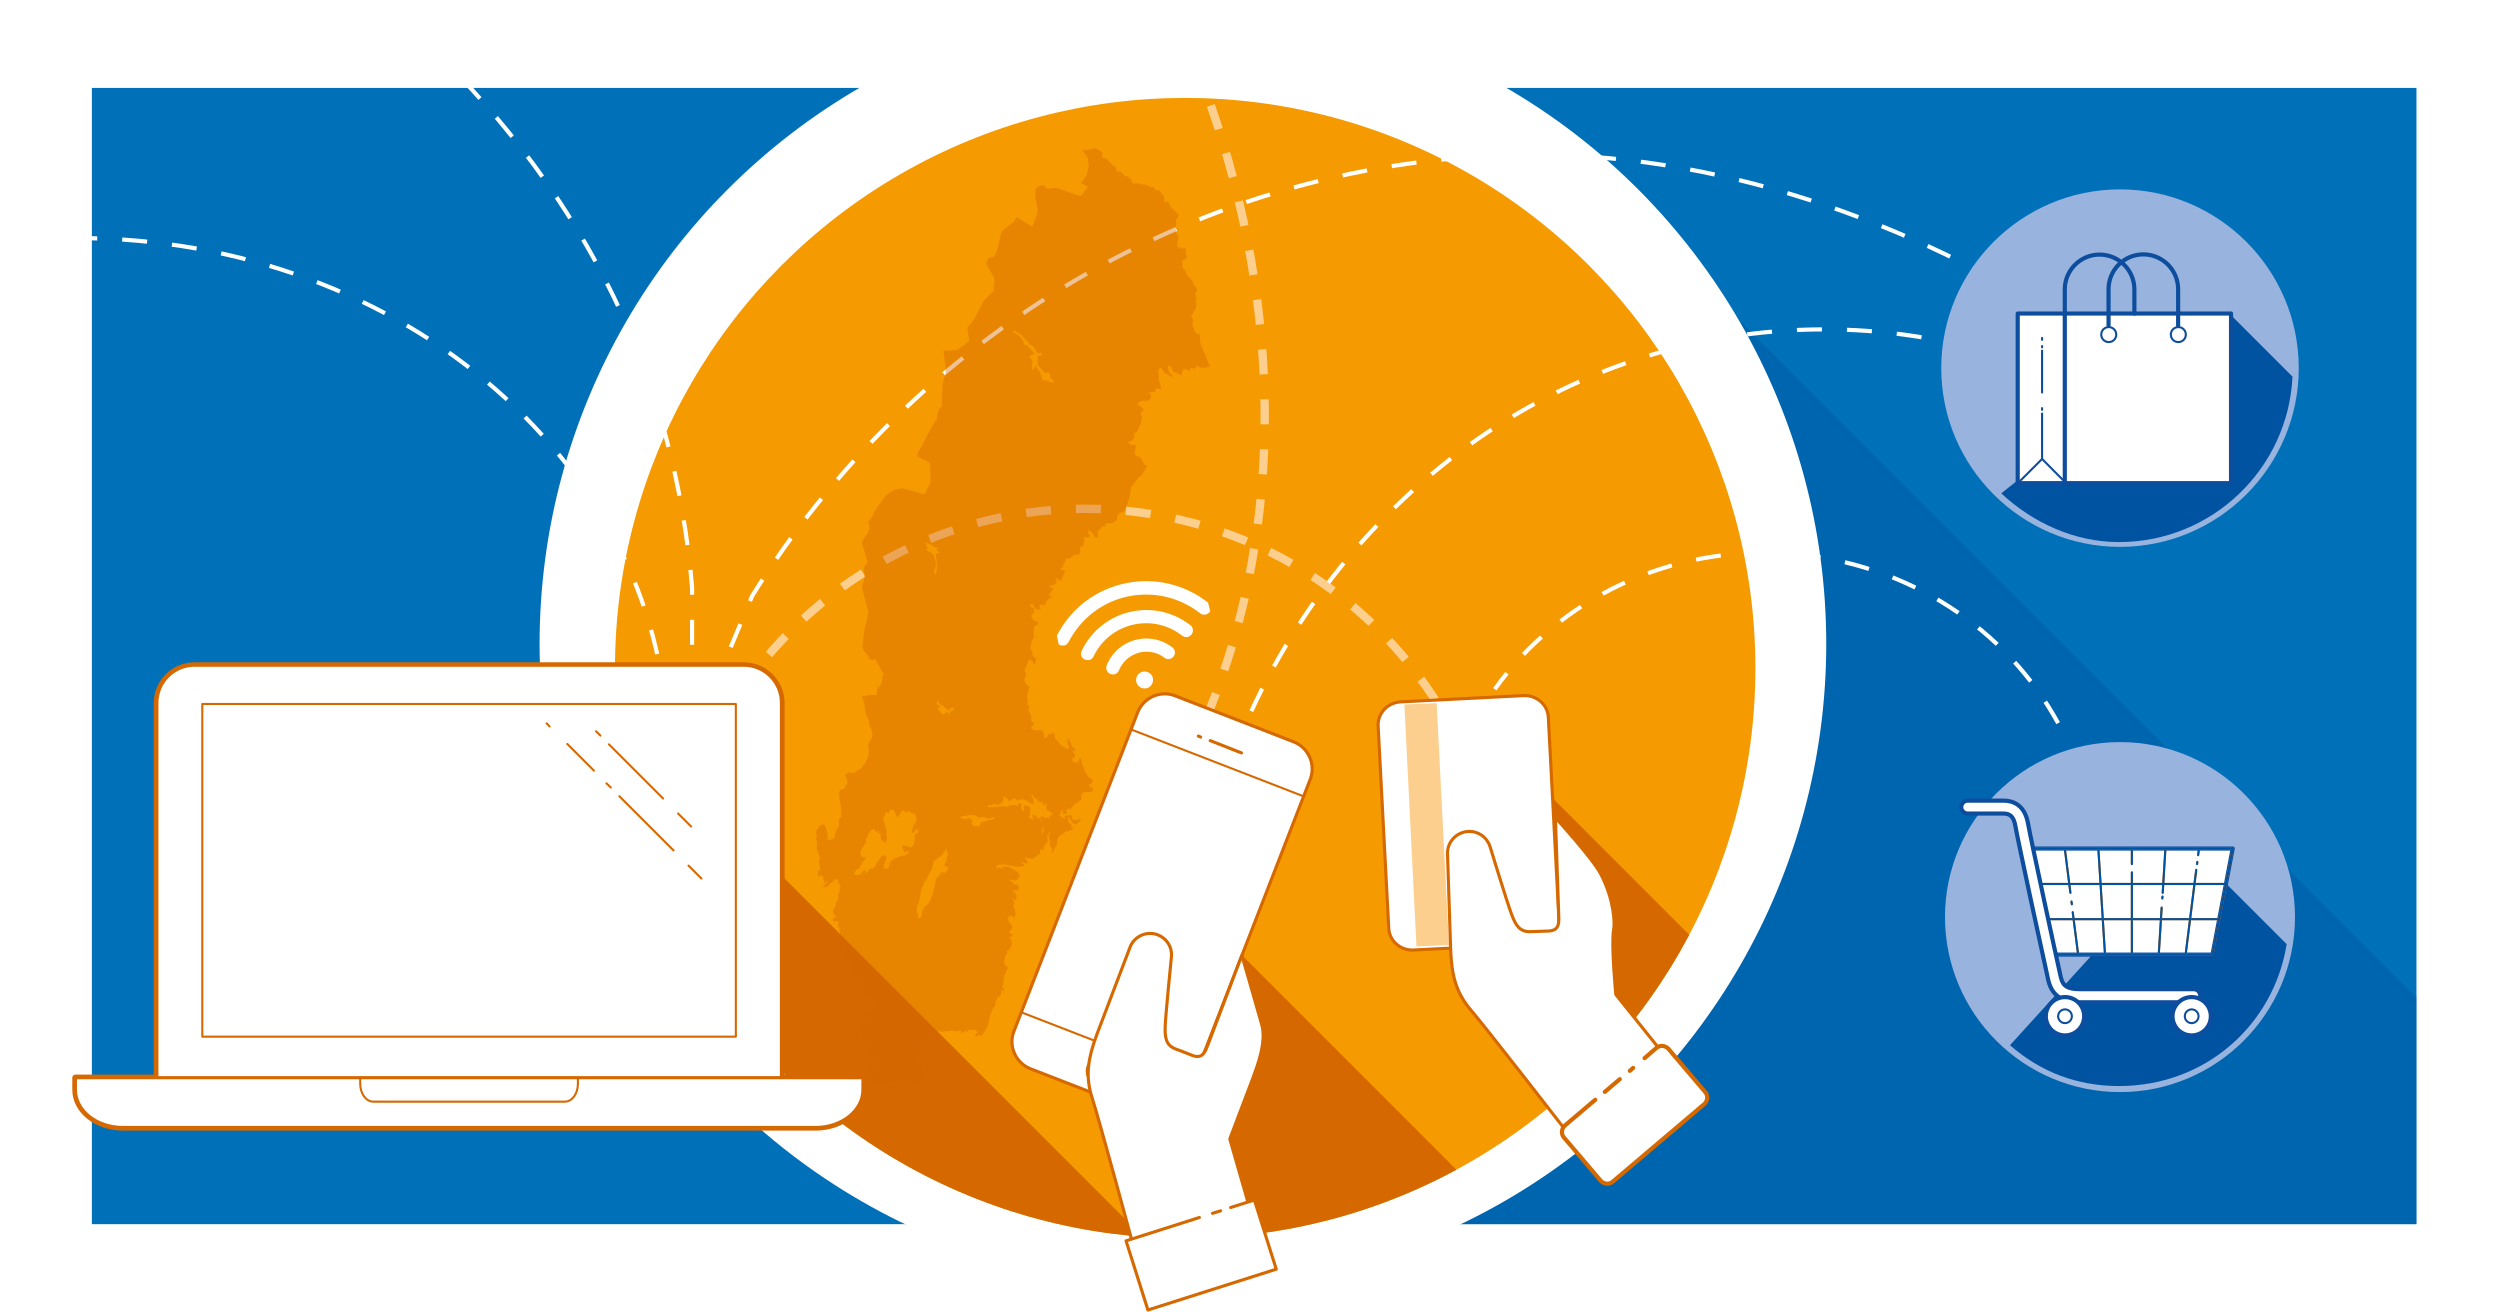 <?xml version="1.0" encoding="UTF-8"?>
<svg id="Lager_1" xmlns="http://www.w3.org/2000/svg" version="1.1" xmlns:xlink="http://www.w3.org/1999/xlink" viewBox="0 0 1200 630">
  <!-- Generator: Adobe Illustrator 29.2.1, SVG Export Plug-In . SVG Version: 2.1.0 Build 116)  -->
  <defs>
    <style>
      .st0 {
        stroke: #0053a1;
      }

      .st0, .st1, .st2, .st3, .st4, .st5, .st6, .st7, .st8, .st9, .st10 {
        fill: none;
      }

      .st0, .st1, .st3, .st11, .st5, .st12, .st13, .st7, .st8 {
        stroke-linecap: round;
        stroke-linejoin: round;
      }

      .st1, .st4, .st11, .st14, .st8 {
        stroke: #0d4d9e;
      }

      .st1, .st11, .st5, .st14, .st9 {
        stroke-width: 2px;
      }

      .st2, .st3, .st5, .st12, .st13, .st7 {
        stroke: #d66800;
      }

      .st2, .st4, .st14, .st9, .st10 {
        stroke-miterlimit: 10;
      }

      .st3, .st13 {
        stroke-width: 1.5px;
      }

      .st15, .st16, .st17 {
        isolation: isolate;
      }

      .st15, .st17 {
        mix-blend-mode: multiply;
        opacity: .4;
      }

      .st15, .st18 {
        fill: #d66800;
      }

      .st19 {
        fill: #0071b9;
      }

      .st11, .st20, .st12, .st13, .st14 {
        fill: #fff;
      }

      .st21 {
        fill: #f59a00;
      }

      .st12 {
        stroke-width: 3px;
      }

      .st22, .st17 {
        fill: #0053a1;
      }

      .st23 {
        clip-path: url(#clippath-1);
      }

      .st24 {
        fill: #98b3de;
      }

      .st25 {
        fill: #fccf8f;
      }

      .st9 {
        stroke: #fff;
      }

      .st9, .st10 {
        stroke-dasharray: 12;
      }

      .st26 {
        clip-path: url(#clippath);
      }

      .st10 {
        stroke: #fccf8f;
        stroke-width: 4px;
      }
    </style>
    <clipPath id="clippath">
      <rect class="st6" x="44.1" y="42.2" width="1115.8" height="545.4"/>
    </clipPath>
    <clipPath id="clippath-1">
      <circle class="st6" cx="568.9" cy="320.7" r="273.7"/>
    </clipPath>
  </defs>
  <g class="st16">
    <g id="Ram">
      <rect class="st20" x="-4" y="0" width="1207.9" height="630"/>
    </g>
    <g id="Illustrationer">
      <rect class="st19" x="44.1" y="42.2" width="1115.8" height="545.4"/>
      <g class="st26">
        <rect class="st17" x="658.7" y="169.5" width="410.7" height="607.4" transform="translate(-81.5 749.6) rotate(-45)"/>
      </g>
      <g>
        <circle class="st20" cx="567.8" cy="309.1" r="308.8"/>
        <circle class="st21" cx="568.9" cy="320.7" r="273.7"/>
        <g class="st23">
          <g>
            <polygon class="st18" points="707.8 358.3 712.6 451 766 511.1 861.2 499.1 727.3 365.1 707.8 358.3"/>
            <polygon class="st18" points="561.6 436.6 544.6 547.6 598 607.7 715 577.4 581.1 443.5 561.6 436.6"/>
            <polygon class="st18" points="277.6 347.3 244.3 564.6 348.9 682.4 577.9 623 315.7 360.8 277.6 347.3"/>
          </g>
        </g>
        <path class="st10" d="M700.6,356.8c-29.2-60.1-87.8-104.1-159.1-111.5-73.5-7.6-141.9,25.7-182.4,81.5l-10.8,15.9"/>
        <path class="st10" d="M581.2,50.6c33.8,97.3,35.3,200.6-.3,289.4"/>
      </g>
      <path class="st9" d="M987.9,347.1c-24.5-44.8-71.9-77-128.4-81.3-58.3-4.4-111.4,22-142,65"/>
      <path class="st9" d="M991.2,182.2c-35.6-15.5-74.6-24.1-115.4-24.1-126.6,0-235.2,82.2-282.1,199.4"/>
      <path class="st9" d="M998.6,158.8c-72.1-47.7-165.9-84.5-261.7-84.5-163.4,0-300.7,90.5-375.9,211.8l-16.1,38.6"/>
      <path class="st9" d="M205.5,21.3c76.9,74.7,118.2,161.2,126.7,260.5v38.6"/>
      <path class="st9" d="M320.7,361.6c0-136.6-126.8-247.3-283.3-247.3"/>
      <g>
        <g>
          <path class="st13" d="M486.7,495c-2.8,7.1.8,15.2,7.9,18l56.9,22.1c7.1,2.8,15.2-.8,18-7.9l59.4-153.1c2.8-7.1-.8-15.2-7.9-18l-56.9-22.1c-7.1-2.8-15.2.8-18,7.9l-59.4,153.1h0Z"/>
          <path class="st13" d="M535.5,513.9c-.2-3.8-3.3-6.7-7.1-6.5s-6.7,3.3-6.5,7.1,3.3,6.7,7.1,6.5,6.7-3.3,6.5-7.1Z"/>
          <line class="st7" x1="542.8" y1="350.1" x2="625.6" y2="382.2"/>
          <line class="st7" x1="490.2" y1="485.9" x2="573" y2="518"/>
          <line class="st3" x1="580.9" y1="355.5" x2="595.9" y2="361.4"/>
          <line class="st3" x1="575.2" y1="353.3" x2="576.3" y2="353.8"/>
        </g>
        <g>
          <path class="st13" d="M543.7,596.9s-16.1-59.5-19.5-70-1.9-19.1,2.3-30.4c4.3-11.3,15.9-41.8,15.9-41.8,2-5.3,8-8,13.3-6,4.4,1.7,7,6,6.6,10.4,0,0-2.8,27.9-3,33.3s.2,9.3,5,11.1c4.8,1.8,3.2,1.2,8,3.1,4.8,1.8,6-1.4,7.3-4.6,1.2-3.2,16.5-43.4,16.5-43.4,0,0,7.2,24.8,9.5,33.1,2.4,8.3-1.9,19.5-4.3,26-2.4,6.4-11,29-11,29l9.5,33.1"/>
          <polyline class="st13" points="590.7 579.6 602.1 576 612.6 609.2 551 628.8 540.5 595.6 575.7 584.4"/>
          <line class="st3" x1="582" y1="582.4" x2="585.9" y2="581.2"/>
        </g>
        <g>
          <path class="st20" d="M534.8,323.7c-.6.1-1.2,0-1.8-.2-1.6-.6-2.4-2.5-1.8-4.1,2.6-6.5,8.2-11.2,15-12.5,5.8-1.2,11.8.2,16.5,3.8,1.4,1.1,1.7,3.1.6,4.4-1.1,1.4-3.1,1.7-4.4.6-3.2-2.5-7.4-3.4-11.4-2.6-4.7,1-8.6,4.2-10.4,8.7-.4,1-1.3,1.7-2.3,1.9h0Z"/>
          <path class="st20" d="M522.7,316.8c-.6.1-1.3,0-2-.2-1.6-.8-2.3-2.6-1.5-4.2,4.6-9.7,13.6-16.8,24.2-18.9,9.9-2,20,.4,28,6.6,1.4,1.1,1.6,3.1.5,4.5s-3.1,1.6-4.5.5c-6.5-5.1-14.8-7-22.8-5.4-8.7,1.8-15.9,7.4-19.7,15.4-.4.9-1.3,1.6-2.2,1.8h0Z"/>
          <path class="st20" d="M510.6,309.8c-.8.2-1.7,0-2.4-.5-.3-1.6-.6-2.6-.9-4.2,6.7-13.1,18.8-22.3,33.3-25.2,13.8-2.8,28.2.6,39.3,9.4.4,1.5.6,2.5,1,4-.9,1.8-3.3,2.3-4.8,1.1-9.7-7.6-22.1-10.6-34.2-8.2-12.6,2.5-23.1,10.6-29,22-.5.9-1.3,1.5-2.2,1.7h-.1Z"/>
          <path class="st20" d="M553.4,325.6c-.4-2.2-2.6-3.6-4.8-3.2s-3.6,2.6-3.2,4.8,2.6,3.6,4.8,3.2,3.6-2.6,3.2-4.8Z"/>
        </g>
      </g>
      <g>
        <path class="st13" d="M666.6,445.6c.3,6.1,5.7,10.8,12.1,10.4l58.7-3c6.4-.3,11.2-5.5,10.9-11.6l-5.1-97.1c-.3-6.1-5.7-10.8-12.1-10.4l-58.7,3c-6.4.3-11.2,5.5-10.9,11.6l5.1,97.1Z"/>
        <polygon class="st25" points="695.5 453.6 689.6 337.5 674.1 338.2 679.9 454.3 695.5 453.6"/>
        <g>
          <path class="st13" d="M751.7,542.8s-38.4-49.5-45.7-58-9.3-17.2-9.7-29.4c-.4-12.2-1.5-45.5-1.5-45.5-.2-5.8,4.4-10.6,10.1-10.8,4.8-.2,8.9,2.9,10.3,7.2,0,0,8.3,27.2,10.3,32.4,1.9,5.2,3.8,8.6,9,8.5,5.2-.2,3.5-.1,8.7-.3,5.2-.2,5.1-3.7,5-7.2s-1.6-47.2-1.6-47.2c0,0,17.9,19.5,21.9,27.3,6.4,12.5,6.6,23.5,6.1,26.1-1.4,6.9,1,31.5,1,31.5l21.9,27.3"/>
          <g>
            <rect class="st20" x="751.9" y="517.6" width="65.7" height="35.4" rx="4.1" ry="4.1" transform="translate(-160 634.6) rotate(-40.3)"/>
            <line class="st5" x1="782.3" y1="514" x2="783.9" y2="512.6"/>
            <line class="st5" x1="770.3" y1="524.1" x2="777.5" y2="518"/>
            <path class="st5" d="M789.4,507.9l5.7-4.9c1.7-1.5,4.3-1.2,5.8.5l17.6,20.7c1.5,1.7,1.2,4.3-.5,5.8l-43.9,37.2c-1.7,1.5-4.3,1.2-5.8-.5l-17.6-20.7c-1.5-1.7-1.2-4.3.5-5.8l14.5-12.3"/>
          </g>
        </g>
      </g>
      <g>
        <g>
          <path class="st24" d="M1017.6,522.7c-45.5,0-82.5-37-82.5-82.5s37-82.5,82.5-82.5,82.5,37,82.5,82.5-37,82.5-82.5,82.5Z"/>
          <path class="st24" d="M1017.6,359.2c44.7,0,81,36.3,81,81s-36.3,81-81,81-81-36.3-81-81,36.3-81,81-81M1017.6,356.2c-46.3,0-84,37.7-84,84s37.7,84,84,84,84-37.7,84-84-37.7-84-84-84h0Z"/>
        </g>
        <path class="st22" d="M1065.8,421.3l-58.2,33.3-42.8,47.1c14.8,13,32.5,19.6,52.3,19.6,41.7,0,74.3-29.5,80.5-68.1l-31.8-31.8h0Z"/>
      </g>
      <g>
        <g>
          <path class="st12" d="M375.1,337.5c0-10-8.1-18.1-18.1-18.1H93.4c-10,0-18.1,8.1-18.1,18.1v179.5h299.8v-179.5h0Z"/>
          <path class="st12" d="M36.2,517.3v5.8c0,10,10.2,18.1,22.8,18.1h332.4c12.6,0,22.8-8.1,22.8-18.1v-5.8H36.2Z"/>
        </g>
        <g>
          <g>
            <path class="st13" d="M75.3,516.9v-179.5c0-10,8.1-18.1,18.1-18.1h263.6c10,0,18.1,8.1,18.1,18.1v179.5"/>
            <path class="st13" d="M36.2,517.3v5.8c0,10,10.2,18.1,22.8,18.1h332.4c12.6,0,22.8-8.1,22.8-18.1v-5.8H36.2Z"/>
            <rect class="st7" x="97.1" y="337.9" width="256.1" height="159.7"/>
            <path class="st7" d="M172.9,517.4v2.8c0,4.7,2.8,8.6,6.3,8.6h91.9c3.5,0,6.3-3.8,6.3-8.6v-2.8h-104.5Z"/>
          </g>
          <g>
            <line class="st7" x1="263.8" y1="348.7" x2="262.4" y2="347.2"/>
            <line class="st7" x1="285.1" y1="369.9" x2="272.3" y2="357.1"/>
            <line class="st7" x1="293.2" y1="378" x2="291.1" y2="376"/>
            <line class="st7" x1="323.3" y1="408.2" x2="297.3" y2="382.2"/>
            <line class="st7" x1="336.7" y1="421.7" x2="330.5" y2="415.5"/>
            <line class="st7" x1="288.2" y1="353.1" x2="286.1" y2="351"/>
            <line class="st7" x1="318.3" y1="383.3" x2="292.3" y2="357.3"/>
            <line class="st7" x1="331.7" y1="396.7" x2="325.5" y2="390.5"/>
          </g>
        </g>
      </g>
      <g>
        <g>
          <path class="st24" d="M1017.6,261c-46.5,0-84.3-37.8-84.3-84.3s37.8-84.3,84.3-84.3,84.3,37.8,84.3,84.3-37.8,84.3-84.3,84.3h0Z"/>
          <path class="st24" d="M1017.6,93.9c45.7,0,82.8,37.1,82.8,82.8s-37.1,82.8-82.8,82.8-82.8-37.1-82.8-82.8,37.1-82.8,82.8-82.8M1017.6,90.9c-47.3,0-85.8,38.5-85.8,85.8s38.5,85.8,85.8,85.8,85.8-38.5,85.8-85.8-38.5-85.8-85.8-85.8h0Z"/>
        </g>
        <path class="st22" d="M1069.9,150.3l-109.3,86.5c14.9,13.9,34.9,23.4,56.5,23.4,44.7,0,81.2-35.2,83.3-79.4l-30.5-30.5h0Z"/>
        <g>
          <rect class="st11" x="968.5" y="150.5" width="102.4" height="81.4"/>
          <path class="st1" d="M1024.5,150.5v-11.6c0-9.2-7.5-16.7-16.7-16.7s-16.7,7.5-16.7,16.7v93"/>
          <path class="st1" d="M1012.1,156.2v-17.4c0-9.2,7.5-16.7,16.7-16.7s16.7,7.5,16.7,16.7v17.4"/>
          <path class="st8" d="M1049.2,160.6c0-2-1.6-3.6-3.6-3.6s-3.6,1.6-3.6,3.6,1.6,3.6,3.6,3.6,3.6-1.6,3.6-3.6Z"/>
          <path class="st8" d="M1015.8,160.6c0-2-1.6-3.6-3.6-3.6s-3.6,1.6-3.6,3.6,1.6,3.6,3.6,3.6,3.6-1.6,3.6-3.6Z"/>
          <polyline class="st8" points="991.6 231.8 980.2 220.3 968.7 231.8"/>
          <line class="st8" x1="980.2" y1="163.1" x2="980.2" y2="162.2"/>
          <line class="st8" x1="980.2" y1="166.7" x2="980.2" y2="166.1"/>
          <line class="st8" x1="980.2" y1="188.4" x2="980.2" y2="168.3"/>
          <line class="st8" x1="980.2" y1="196.7" x2="980.2" y2="195.9"/>
          <line class="st8" x1="980.2" y1="220.3" x2="980.2" y2="198.5"/>
        </g>
      </g>
      <g>
        <g>
          <polygon class="st11" points="1071.7 407.3 1062 458.2 984.6 458.2 975 407.3 1071.7 407.3"/>
          <g>
            <g>
              <line class="st2" x1="984.6" y1="458.2" x2="975" y2="407.3"/>
              <line class="st2" x1="993.8" y1="428.6" x2="991.1" y2="407.3"/>
              <line class="st2" x1="994.5" y1="434.1" x2="994.3" y2="432.7"/>
              <line class="st2" x1="997.5" y1="458.2" x2="994.9" y2="437.8"/>
              <line class="st2" x1="1010.4" y1="458.2" x2="1007.2" y2="407.3"/>
              <line class="st2" x1="1023.3" y1="414.8" x2="1023.3" y2="407.3"/>
              <line class="st2" x1="1023.3" y1="458.2" x2="1023.3" y2="418.7"/>
              <line class="st2" x1="1038.1" y1="428.6" x2="1039.4" y2="407.3"/>
              <line class="st2" x1="1037.9" y1="431.3" x2="1038" y2="430.3"/>
              <line class="st2" x1="1036.2" y1="458.2" x2="1037.6" y2="435.6"/>
              <line class="st2" x1="1055.1" y1="410.5" x2="1055.5" y2="407.3"/>
              <line class="st2" x1="1054.6" y1="414.8" x2="1054.7" y2="413.7"/>
              <line class="st2" x1="1049.1" y1="458.2" x2="1054.2" y2="417.5"/>
              <line class="st2" x1="1062" y1="458.2" x2="1071.7" y2="407.3"/>
            </g>
            <g>
              <line class="st0" x1="984.6" y1="458.2" x2="975" y2="407.3"/>
              <line class="st0" x1="993.8" y1="428.6" x2="991.1" y2="407.3"/>
              <line class="st0" x1="994.5" y1="434.1" x2="994.3" y2="432.7"/>
              <line class="st0" x1="997.5" y1="458.2" x2="994.9" y2="437.8"/>
              <line class="st0" x1="1010.4" y1="458.2" x2="1007.2" y2="407.3"/>
              <line class="st0" x1="1023.3" y1="414.8" x2="1023.3" y2="407.3"/>
              <line class="st0" x1="1023.3" y1="458.2" x2="1023.3" y2="418.7"/>
              <line class="st0" x1="1038.1" y1="428.6" x2="1039.4" y2="407.3"/>
              <line class="st0" x1="1037.9" y1="431.3" x2="1038" y2="430.3"/>
              <line class="st0" x1="1036.2" y1="458.2" x2="1037.6" y2="435.6"/>
              <line class="st0" x1="1055.1" y1="410.5" x2="1055.5" y2="407.3"/>
              <line class="st0" x1="1054.6" y1="414.8" x2="1054.7" y2="413.7"/>
              <line class="st0" x1="1049.1" y1="458.2" x2="1054.2" y2="417.5"/>
              <line class="st0" x1="1062" y1="458.2" x2="1071.7" y2="407.3"/>
            </g>
          </g>
          <g>
            <g>
              <line class="st2" x1="1071.6" y1="407.3" x2="975.1" y2="407.3"/>
              <line class="st2" x1="1068.4" y1="424.3" x2="978.2" y2="424.3"/>
              <line class="st2" x1="1065.2" y1="441.2" x2="981.4" y2="441.2"/>
              <line class="st2" x1="1062" y1="458.2" x2="984.6" y2="458.2"/>
            </g>
            <g>
              <line class="st0" x1="1071.6" y1="407.3" x2="975.1" y2="407.3"/>
              <line class="st0" x1="1068.4" y1="424.3" x2="978.2" y2="424.3"/>
              <line class="st0" x1="1065.2" y1="441.2" x2="981.4" y2="441.2"/>
              <line class="st0" x1="1062" y1="458.2" x2="984.6" y2="458.2"/>
            </g>
          </g>
        </g>
        <path class="st14" d="M1053,481.1h-54.6c-5.5,0-13-1.1-15.2-10.5-1.6-7-14.8-68-15.8-74-.8-5-2.9-6.1-5.8-6.1h-17.1c-1.7,0-3.1-1.4-3.1-3.1s1.4-3.1,3.1-3.1h17.1c4.6,0,10.3,1.9,11.9,11.2,1,5.9,14.1,66.7,15.7,73.6,1,4.3,3.3,5.7,9.2,5.7h54.6c1.7,0,3.1,1.4,3.1,3.1s-1.4,3.1-3.1,3.1h0Z"/>
        <g>
          <circle class="st14" cx="991.2" cy="487.8" r="9.2"/>
          <circle class="st4" cx="991.2" cy="487.8" r="3.3"/>
        </g>
        <g>
          <circle class="st14" cx="1052" cy="487.8" r="9.2"/>
          <circle class="st4" cx="1052" cy="487.8" r="3.3"/>
        </g>
      </g>
      <path class="st15" d="M576.4,160.7h0c0-.1,0-.1,0-.1-1.8,0-2.9-.8-3.3-2.6,0-.3-.2-.5-.3-.8s-.3-.5-.3-.8v-1.7c0,0,0,0,0,0v-.5c.2-.8,0-1.3-.4-1.9-.5-.6-.4-1,.3-1.5,0-.1.4-.4.4-.6,0-.6,0-.9.6-1,.2,0,.3-.2.3-.4,0-.5.2-1,.3-1.5.3-.8.6-1.6,0-2.6,0,0,0-.2,0-.2,0,0,0-.1,0-.2h0c0-.1.2-.2.2-.4,0-.6-.2-1.1-.3-1.7,0-.2,0-.4,0-.5v-1.5c0,0,.7,0,.7,0h0c.3-1.2-.3-2-.8-2.7,0-.2-.3-.3-.4-.4-.5-.5-.9-1-.8-1.8,0-.2,0-.3-.3-.4,0,0,0-.1-.2-.2-.3-.5-.7-.9-1.2-1.3-.2-.2-.4-.4-.6-.6h0c0-.1,0-.2,0-.2h0c0-.1-.2-.2-.4-.3-.2-.2-.5-.4-.5-.6,0-1.2-.7-2.1-1.4-2.9-.4-.4-.5-.8-.3-1.3v-1.1h0c-.2-.4-.2-.8,0-1.2,0-.3.3-.5.6-.5,1-.2,1.2-.9,1.3-1.7,0,0,0-.5,0-.6-.6-.5-.5-1-.4-1.7v-.2c.2-.4.2-1.1-.6-1.5h0c-.4.4-.8.2-1.3,0-.3,0-.6-.3-1-.3h0l-.3.6-.6-.8h0l-.4-.3v-.2c0-.2,0-.4,0-.6.3-.5.5-1.1,0-1.7.4-.3.6-.7.7-1.3,0-.5,0-1-.3-1.3-.9-1.1-1-2.3-1-3.6s0-.7,0-1c0-.3,0-.6,0-.9,0-.8,0-1.7.2-2.6,0,0,.3-.3.4-.3h0s0,0,0,0c.3-.2.8-.4.6-1.1v-.4c0-.4,0-1-.9-1s0,0,0,0h-.2c0-.6-.5-.9-.8-1.1-.2-.2-.4-.3-.6-.6-.2-.3-.3-.4-.5-.4-.5,0-.6-.2-.7-.6,0,0,0-.2,0-.3-.3-.5-.5-1.1-.8-1.6,0-.2-.2-.4-.4-.7v-.3c0,0-.3.2-.3.2,0,0,0,0-.2.2,0,0-.2.2-.2.4h0v-.4c0,0,0,0,0,0l-.3-.2v.2h-.2c-.2,0-.4,0-.5,0s-.2-.3-.2-.6v-.6c0-.4,0-.9,0-1.3,0-.7-.3-.9-.7-1-.2,0-.3,0-.4-.2h0s0,0-.2-.2c0,0-.2,0-.2-.2,0-1-.7-1.3-1.4-1.6,0,0-.2,0-.3,0,0,0-.3,0-.4,0-.2,0-.5,0-.7-.3-.3-.2-.5-.5-.6-.7h0c0-.3-.2-.5-.4-.6-.2,0-.4,0-.6.2h-.4c-.2,0-.4-.3-.7-.4-.5-.3-1-.7-1.8-.7s-.4,0-.6-.2c0,0-.2,0-.3,0h-.2c-.3,0-.6-.3-.9-.2-.2,0-.3.2-.4.4-.2-.3-.4-.6-.6-.7-.3-.2-.7-.2-1.2,0h-1.1c-1.2,0-1.4-.4-1.6-1.6,0-.4-.3-.7-.6-.9-.3-.3-.7-.5-1-.7,0,0,0,0-.2,0h.3c0,0-.5-.3-.5-.3h-.6c-.3,0-.6,0-.8.2h0c0-1-.5-1.6-1.6-2-.5-.2-.9-.3-1.4-.5-.7-.2-.9-.6-.9-1.2h0v-.3c0-.5-.2-.9-.5-1.1-.3,0-.6,0-.9,0l-.2-.2c-.7-.8-1.5-1.6-2.2-2.4h0v-1.1l-.3.8h0c-.2-.2-.4-.3-.6-.4,0,0-.2,0-.2-.2-.2-.2-.4-.3-.6-.3-.7.2-1,0-1.3-.6,0,0-.2-.3-.3-.4l.8-1.3-2.6-2-1.2-.4h-1.2v.2h0c-.8.3-1.7.4-2.5.5h-.7c0,0,0,0-.2,0h0l-.2.2-1.2.3v.2c.4.3.6.6.8.9.6.7,1.1,1.4,1.5,2.2.2.3.2.8.3,1.2v.6l.3,1.5v.2c0,.2,0,.3,0,.4-.6,3.1-1.2,5.8-3.5,7.8,0,0,0,0-.2.2h0v.3c0,0,3.4,1.7,3.4,1.7-.2.3-.5.6-.7.9-.9,1.2-1.8,2.3-2.8,3.5,0,0-.4,0-.6,0-1.8-.6-3.6-1.2-5.4-1.8-1.4-.5-2.8-1-4.2-1.5-.4-.2-.9-.3-1.3-.4-.2,0-.4,0-.6-.2h-.3l-.3.2c-.2,0-.5,0-.7,0-.6,0-1.2.2-1.8.3-.6,0-1,0-1.3-.4h-.1c-.2,0-.4-.3-.5-.5-.4-.5-.9-.9-1.3-.8-.8,0-1.6.6-2.4,1-.2,0-.5.2-.7.4-.2,0-.3.5-.3.7v4.8h.2c0,.5.2.9.3,1.4.2,1.2.4,2.5.6,3.7,0,.4,0,1-.1,1.4-.6,1.7-1.3,3.4-1.9,5-.2.5-.4,1-.6,1.5l-7.5-4.6h0c0,.2-.1.2-.2.3l-.2.2c-.5,1.5-1.8,2.5-2.9,3.3-.3.2-.7.5-1,.7-1,.7-2,1.3-2.7,2.3-.6.9-.8,2-1,3,0,.5-.2.9-.3,1.4,0,0,0,.3-.1.4v.2c-.2.5-.3,1-.4,1.5-.4,1.7-.7,3.5-1.7,5.1-.3.5-.5.8-1.1.8-1.6,0-2.4.8-2.7,2.2-.2.7-.2,1.3.2,2.1.4.6.7,1.2,1.1,1.9s.8,1.5,1.3,2.2c1.3,2,1.2,4.1.6,6.6v.2h0v.3c-.1,0,0,0,0,0,.3.4.1.7-.3,1.1-.3.3-.6.5-.8.8-1,.9-2,1.8-2.9,2.8-.5.5-.8,1.1-1.1,1.6-.7,1.3-1.5,2.8-2.2,4.2-1,2.2-2.5,4.9-4.8,7.2-.4.4-.6.9-.4,1.5.2.4.3.9.3,1.5v.8h0l.6,3.1s-.1.1-.2.2c-.2.2-.3.3-.5.5-1.4,1.1-3.1,2.4-4.8,3.6-.2.2-.6.3-.8.3-1.5,0-3.1.2-4.6.2h-1.8l.4.7.2,1.8c.3,2.5.5,5,.8,7.5h0v.6c-.7,1.9-1.4,4.1-1.6,6.5v.2h0v.4h-.1v1.6c0,.6,0,1.2-.2,1.8v1.3c-.1,0,0,.2,0,.2v3.5c0,.3,0,.8-.2.9-1.6,1.1-1.9,2.7-2.1,4.3v1.2h0v.4h-.2c-1.8,2.4-3.1,5-4.4,7.5-.6,1.2-1.3,2.5-1.9,3.7-.8,1.4-1.5,2.8-2.2,4.1-.3.6-.6,1.2-1,1.8h0c0,.1.8,1.1.8,1.1l.5.2s.2,0,.2.1l.6.3c.3.1.5.3.8.4.7.4,1.4.8,2.2,1.1,1,.4,1.3.7,1.3,1.8v3.6c0,.2,0,.4.1.6v.9c.2,1.9.2,3.3-.7,4.7-.6,1-1.1,2-1.6,3-.2.4-.4.8-.6,1.2-.5-.1-.9-.3-1.4-.4-1.1-.4-2.2-.7-3.3-1-2-.5-3.9-1-5.8-1.4h-1.3c-.2,0-.4.1-.6.2-.2,0-.4.1-.5.1-2.1.3-3.8,1.5-5.6,3-.2.2-.4.4-.6.7-1.9,2.7-3.6,5.3-5.2,7.5h0c0,.2-.2.3-.2.5,0,1.3-.9,2-1.7,2.9l-.2.2c-.4.4-.7.9-.4,1.6.7,1.9.4,3.6-.9,5.3-.5.6-.9,1.3-1.3,2-.2.4-.5.8-.7,1.2-.3.5-.4.9-.2,1.5.4,1.1.8,2.3,1.1,3.5.4,1.4.9,2.7,1.3,4.1.2.6.1,1-.2,1.5-.3.4-.5.7-.8,1.2-.1.2-.3.4-.4.6l-.2.3h0v2c-.1,0,.2.4.2.4.4,1.8.1,3.6-.8,5.8-.3.8-.4,1.6,0,2.6.7,2.3,1.3,4.7,1.9,7,.2.9.5,1.7.7,2.6,0,.4.2.7.5.9h-.2l-.3,1.2c0,.3,0,.5-.1.8-.1.6-.2,1.3-.4,2,0,.2-.1.3-.2.5,0,0,0,.2-.1.3h0c0,.4-.2.8-.3,1.1-.2.8-.4,1.7-.5,2.5-.2,1.1-.4,2.2-.5,3.3,0,.5-.1.9-.2,1.4h0v1.4c-.7,1.9-.3,3.5,1.1,5,.6.7,1.2,1.5,1.7,2.2.1.2.3.4.4.6l-1.1-.4,1.4.9.2.3h0c.3.1.8.3,1.2-.2.2-.1.4-.2.6-.2s.4.2.6.5c1,1.8,2,3.6,3,5.4l.5,1s.1.2.1.3c-.2.7-.4,1.4-.5,2.1l-.2.7v1c-.4,1-.8,1.9-1.7,2.5-.3.2-.4.6-.5,1v.2c0,.3-.1.6-.2.9v2c0-.1-.2-.2-.3-.3,0,0-.1,0-.2-.1h-1.2c-1.3-.3-2.4,0-3.6.3-.5.1-1.1.3-1.7.3h-.2v.2c.1.4.2.7.4,1,.3.9.6,1.7.8,2.5,0,.2,0,.5.1.7v.4l.4,3.4.5,1c.4.8.8,1.7,1.2,2.5v.2c.1.2.2.4.2.6-.2,1,.2,1.8.6,2.7,0,.1.1.3.2.4,1,2.2.8,4.1-.4,5.8,0,.1-.2.2-.2.3-.5.6-1,1.4-.7,2.4.3,1.8.6,3.7-.4,5.5-.2.4-.3.8-.5,1.2-.3.9-.6,1.7-1.5,2.2-.1,0-.2.3-.3.4-.2,1-.9,1.4-1.8,1.8-.3.1-.6.4-.9.6-.1.1-.3.2-.4.3-.2.1-.4.3-.6.4l-.2.2c-.8.2-1.6.2-2.3-.2-.3-.2-.7,0-.8.1h0l.2-.2-1.1,1h0l-.5.7.2.3c.5.9.9,1.8.8,3,0,.3,0,.5-.1.7l-.5.6h0l-.3.2h.2c-.1.3-.3.5-.3.7-.2.6-.6.9-1.2.9h0c-1.2.3-1.9,1.3-1.7,2.6v1.2l.3,1.3h0v.3c0,.2,0,.5.1.7,0,.4.1.7.2,1.1.2.8.3,1.6.4,2.4v2.8c0,.7.2,1.1.8,1.3-.3,0-.6-.2-.9-.2h0c-1.2.8-1.1,2-1,3v.8c0,.3,0,.6-.2.8-1.1,1.2-1.4,2.6-1.7,4,0,.4-.2.8-.3,1.1v.6h-.1c-.3-.1-.6,0-1,.2-.2.1-.5.2-.8.4-.1,0-.2,0-.3.1-.3.1-.5.1-.7,0-.2,0-.3-.3-.3-.6v-2.8h0c-.1-.3-.2-.6-.3-.9-.3-.9-.6-1.8-.9-2.6-.1-.3-.5-.5-.7-.6h-.3c-.2.1-.5.2-.7.3-.6.2-1.4.5-1.7,1.4,0,.2-.2.3-.3.5,0,.1-.2.3-.3.4-.5.9-.5,1.9,0,2.7.2.4.2.5.2.6,0,0-.1.1-.5.2h-.2v.2h0v.4c.7,1.5.6,3.1.4,4.6,0,.3,0,.6.2.9h0c.2.6.3,1,.5,1.5.3.9.7,1.9,1,2.8,0,0,0,.3-.2.5,0,.1-.1.2-.2.3h0c-.4.6-.2,1.2,0,1.7,0,.2.1.4.1.6,0,.5.1,1,.2,1.4v1.3h-1v2.4c-.1,0-.1.2-.1.2h.6c.1,0,.2-.1.3-.2.3-.3.5-.4.9,0s.3,0,.6-.1h0l.3.8c0,1.1,0,1.3.5,1.6l-.3,1.4,1.5-1.2h0l.3-.4c0,.6,0,1-.4,1.2h0c0,.1,0,0,0,0l-.2.2c-.1.2-.3.3-.4.5-.3.2-.6.4-.9.7-.2.1-.3.2-.5.4l-.3.2h.4c1.6.4,2.3,0,3-1,.2-.3.6-.5,1-.8.2-.1.4-.2.5-.3h0l.2-.3.2-.2h0l.7-.7c.1,0,0-.2,0-.3h0c0-.1,2.1.1,2.1.1h0l-.2.3h0c0,.1-.2.3-.2.3h.2v.5l-.6-.5,1.3,1.9v.8h.3v.6h0l-.3.2h0v1.4l-.4,1-.5.6h.1v1.8c0,.5,0,.9-.2,1.2l-.3.3-.4.3h.1l-.2.2h.1c0,.1-.2.1-.2.1v1.1c0,.2,0,.4-.2.6-.1.3-.3.6-.5.9-.2.4-.4.8-.6,1.3-.1.2,0,.6,0,.8.2.4.4.8.6,1.2,0,.2.2.3.3.5h.6c0,.5-.2.8-.6.9-.7.1-.9.5-1,.7-.1.3,0,.6.2.9.1.2.3.3.5.3s.3,0,.5-.3h.8c.2,0,.5-.1.5-.3s0-.2.1-.3l-.4,1h1.3c-.4.2-.8.4-1,.8-.2.3,0,.7,0,1.2s.1.4.1.6v.3l.7-.6h0l-.2,2h0c0,.2,0,.3.2.4l-.5,2.9c-.5,1.1,0,2,.3,2.8,0,.2.2.4.2.6s.3.4.6.4.4-.3.5-.5c.1-.4.3-.7.4-1.1,0-.1,0-.3.1-.4,0-.1.2-.3.3-.5.1-.2.3-.6.4-.7.4.1.4.4.3.8v.5h0c0,.7-.2,1.2-.3,1.9v.7c-.1,0,.1,0,.1,0h.6c.1,0,.2.3.2.6v1.6c-.7.7-.9,1.2-.4,2.1h0c.9,1,1.7,2.2,1.7,3.8s.2.9.5,1.3c0,.2.2.4.3.6h0c.9.5.9,1.3.9,2.1v.4c-.2.9.2,1.7,1.1,2.1.3.2.7.4,1,.6.1,0,.3.2.4.3l1,.8.7.6.6,3.4.3.7c.2.5.4.9.6,1.4s.5.8.8.9c.3,0,.6,0,1.1-.2.3-.2.7-.2,1-.1.3,0,.5.2.6.4.1.3.2.6.3.9v.3c.4,1.4.6,2.9-.2,4.3-.3.6-.5,1.1-.6,1.7v-.3h-.1c-.2-.1-.4-.2-.6-.2-.4-.1-.7-.2-1-.4-1.2-.7-1.8-.7-2.8.1-.4.3-.4.7-.4.9,0,.4.3.7.7,1,.6.4,1,.9,1.4,1.5.1.2.2.4.3.7h0c0,.1-.1.1-.1.1l.2.3h0v.2h.2v.3l.2-.2h0c0,.1.1.2.2.3.2.4.5.7.5,1.1s-.5,1.1-.8,1.1c-.5,0-1.2-.2-1.9-.6-.8-.5-1.5-1-2.2-1.5-.3-.2-.6-.4-.9-.6l-.4-.3v.3h-.2l-.3.3.3.3.2-.3.3,1.1c.3,1.1.5,2.3.8,3.4h0c0,.3.1.5.2.7.2.3.4.6.7.9.4.5.7,1,1.1,1.5.5.8.9,1.7,1.2,2.6.2.6.4,1.3.6,2,.1.4.2.9.4,1.3,0,.2.3.6.6.6,1,0,1.1.7,1.2,1.7v1.9h0l.3.3.5.5h0c0,.1.1.3.2.3s.3.2.4.2c.2.1.4.2.5.3.4.3.6.9.5,1.5s-.5,1.1-1,1.3c-1.6.6-2.2,1.4-2,2.7,0,.3.1.6.3.8.6,1.1.6,2.1,0,3.3l-1.5-.7-.4.9h0v.5c-.1,0,0,0,0,0v.4l.3-.5h.9c.2,0,.3.2.4.2.2,0,.3,0,.4-.2h.3c.3,0,.6.2.9.3.1,0,.3.2.4.2.3.2.5.3.8.3,1.2,0,2.2.2,3.3.8.5.2.9.3,1.4.3s.2,0,.3,0c.4,0,.8-.3,1.2-.5.2,0,.5-.2.7-.3.4,0,.8-.2,1.2-.3h1.6c.8-1.3,2-1.4,3.5-1.4h2c.4,0,1,.2,1.3.5,1,1,2.3,1.2,3.5,1.2s.7-.2.9-.4c.3-.4.7-.9,1-1.4.4-.6.8-1.2,1.3-1.8.9-1.1.7-2.3.4-3.3h0l-.8-.9h0c-.2-.8-.3-1.6-1.2-2.1-.1,0-.1-.5-.1-.8v-2.4h0v-.4c.3-1.7.9-2.8,2-3.6h0s.2,0,.2-.2c.1-.8.7-1.3,1.3-1.8.5-.4,1.1-.8,1.3-1.5,0-.2.4-.3.7-.4.2,0,.3-.1.5-.2h0v-.2c.1,0,.7.6.7.6h0c.1,0,.3.2.4.2.3.2.6.4.9.5.6.3,1.1.3,1.4.2.4-.2.7-.6,1.1-1.4h0v-.2h0c-.1,0-.2-.2-.3-.2-.2-.2-.5-.3-.6-.5-.5-.7-.8-1.6-.7-2.8l1.8.3h.8l.3-.2h.6c.6,0,1.2,0,1.7-.1.2,0,.5,0,.7-.1h.3l.2-.3h0l.2-.2c1,1.1,2.1.8,3.2.5.4,0,.7-.2,1.1-.2l.5,1.5,1.7-1.5.6.7h.1c.2-.2.3-.3.5-.4.3-.2.6-.4.8-.5.4-.2.7-.3,1.1,0,.2.2.6,0,.9,0h.7c.3,0,.5,0,.6.2h0l.4.4s0,.2.1.3c0,.2,0,.5-.4.8-.1.2-.3.3-.5.4,0,0-.2.1-.3.2h-.1l.3.7h.4c.2,0,.5,0,.6-.2.3-.3.6-.4.9-.4s.5.2.7.5l.2.2h.2c0,.1,0,0,0,0,0-.1.1-.2.2-.4.1-.3.2-.5.4-.7.1-.2.3-.4.5-.7.2-.3.5-.6.7-.9.4-.8.8-1.6,1.2-2.6.2-.4.3-.8.4-1.2,0-.2,0-.4.1-.5h0s0-.2-.2-.2h-.3c.3-.1.6-.4.7-.8s.2-.8.3-1.2c.2-.9.4-1.9.8-2.6.2-.3.3-.7.5-1,.3-.7.6-1.4,1.2-1.9.2-.1.2-.5.2-.8-.1-1.2.4-2.2.9-3.1.1-.2.4-.3.7-.4.5-.1.8-.4.9-.9.1-.6.3-1.3.4-1.9,0-.2,0-.4.1-.6l1.1.8v-1.8l-.8.4.9-5.4v-.7l1.8-3.9h0v-.2l-.2-.2h0c-1-.2-1.2-1-1.4-1.8,0-.2,0-.4-.2-.5v-.2c.1-.6.3-1.1.4-1.7v-.6c.1,0,0-.4,0-.4l.3-.2.2-.3.5-.3h0v-2.1c1.1.3,1.4-.6,1.7-1.2,0,0,0-.2.1-.3h0v-.3h.2v-.3h.2v-1.6l-.3-1.2h0l-.2-.2h0l-.2-.3-.3-.7v.4h0l-.2-.2h-.1c0-.1-.2-.4-.2-.4h.5c.7,0,1.5-.1,1.5-1.3h0c0-.1-.1-.2-.1-.2h-.5c-.3,0-.6,0-.7-.1-.2-.2-.3-.5-.3-.8s.3-.9.7-1.2c.4-.3.7-.7.7-1.2s-.2-1-.7-1.3l-.6-.6h0v-.3h-.1v-.4l-.2.2h0v-.2h0v-.2h-.1l-.3-.5h0l-.2-.2h0v-.6l.2-.2h0l.2-.3.2-.2.2-.3h.1c0-.1.5-.2.5-.2h.8l.2.3h0l.4.3h0l1.1.9-.8-.9h.3v-.8c.1,0,.4-.3.4-.3v-.4h0c0-.3-.2-.6-.2-.9-.2-.8-.4-1.7-.7-2.5,0-.2-.2-.4-.3-.6v-.2l.8-.6h0c-.5-1.5-1.3-2.5-2.3-3.3.3.2.7.5,1,.7.4.3.9.6,1.3.9h.2c0,.1,0,0,0,0,0-.3.2-.5.3-.7.2-.5.4-.9.4-1.3,0-.6-.6-1.2-1-1.8-.2-.3-.5-.5-.9-.7,0,0-.1,0-.2-.1l2.2-.4h0l.7-.2h.2v-.2h0v-.2h-.1v-.2h0v-1.1h-.1.1c0-.1-.2-.3-.2-.3l-.3-.2-.2-.2h-1.1c0-.1-.7-.2-.7-.2h0v-.3h-.1l-.2-.3-.2-.3h0l.5-.5-.8.3h0l-.2-.2h0c0-.1-.2-.2-.2-.2h-.2c0,.1,0,0,0,0v-.2h-.2c0,.1-.5-.5-.5-.5l3.1.4h.1c0-.1.1-.1.1-.1h0c0,.1,0,.1.1.1h0c0-.1.3-.3.3-.3l.5-.2h0l.2-.4h.2c0-.1,0-.2.1-.2v-.2h0c0-.1.2-.5.2-.5h.1c0-.1.6-.1.6-.1l-.6-.3h0l.7-1.1-.7.7h0v-.2h0l-.3-.4h0l-.5-.5h.4l-.8-.5h0l-.7-.5h0l-.4-.2c-1.6-1.1-3.4-2-5.6-1.7h-.1l-.4,1.3-.8-1h0c-.3,0-.5.1-.8.3-.5.2-.7.3-1,0,0-.1,0-.5.1-.8,0-.1,0-.3.1-.4,0,0,.2,0,.3-.1.2-.1.5-.2.7-.2h2.4l-.2-.3c0-.1-.2-.2-.2-.3-.2-.2-.3-.4-.5-.7h.3s.1.1.2.1c.1,1,.9,1.1,1.5,1.3.1,0,.3,0,.4.1h0c.5,0,1.1.2,1.6.2,1.3.2,2.6.4,3.9.5.6,0,1.2,0,1.8-.2.3,0,.5-.1.8-.2h.1v-.7l-1.4-.6c.5-.5.9-.5,2.4.3h.1l.7-1-.8-.9v-.2h-.2l-.2-.2h0l-.6-.6.3-.2h0s.2-.2.3-.2v.2h.2l.2.2h0l.3.3h.1c0-.1,0,0,0,0h1.2l.8.2h.9v-.2.2-.2h.1c0,.1.2-.1.2-.1h0l.2-.2h0v-.2c.1,0,.2-.2.3-.2h.9l.3-.5h0c0-.1.3-.4.3-.4v-.3h1l.2-2.6h.1c.2.2.4.4.7.5.1,0,.2.1.4.1h.3v-.6c-.2-.3-.1-.5.1-.8l.2-.2c.1-.2.3-.4.4-.7.1-.3.3-.5.4-.8l.8-.7v-2.6c-.1,0,.2-.2.2-.2l-.4-.8c.4.1.6,0,.7,0,.2-.1.2-.3.1-.6-.1-.5,0-.7.6-1v.4c0,.4,0,.9-.3,1.2-.3.6-.2,1.1,0,1.6.1.5.3,1.2.2,1.8-.2,1.1.3,2,.8,2.8h0c.4.8.5,1.4,0,2h-.2c0,.1.6.5.6.5h0c0-.2.1-.2.2-.3.2-.2.3-.3.4-.5,0-.2.1-.3.2-.5.3-.9.6-1.7,1.3-2.3.2-.2.3-.7.2-.9-.1-1,0-1.8.5-2.5.1-.2,0-.4,0-.5h0c.2-.1.3-.2.5-.4.4-.3.8-.6,1.2-.9.1,0,.2-.1.4-.2.2,0,.3-.2.5-.3.1-.1.3-.2.4-.4.1-.1.2-.3.4-.4.1-.1.3-.2.5-.2h.3c.1,0,.3,0,.4-.1,1-.3,1.9-.5,2.8-1.2l.2-.2h-.2c-.2-.2-.3-.3-.5-.3-.3-.1-.5-.2-.7-.4,0,0,0-.3.2-.4,0-.1,0-.3.2-.4h0c0-.1-1.8-1.5-1.8-1.5v-.2c0-.3.3-.6.2-.9,0-.2-.3-.3-.6-.4h-.1l.7-1,.8.2c-.2.3-.4.6-.3.9,0,.3.3.5.7.7.2,0,.3.4.5.6,0,.1.2.3.2.4h0s.2.1.3.2c.2.2.4.3.7.4,0,0,.4.1.6.1s.3,0,.4-.1c.4-.3.9-.7,1.3-1.1.2-.1.3-.3.5-.4h0v-.4h0l.3-.4h-.2v-.3l-2.4.9h-.2c-.4-.2-.7-.5-1.1-.5s-.6,0-.6-.1c0,0,0-.1.2-.5,0-.1,0-.3,0-.4v-.2h0l-.4-.8-2.7.2-.4.2h0v1.4h-.3c0-.2,0-.4-.2-.5h-.4l.2-.2-.8.3h-.4c0,.1-.3.1-.3.1l-1.4-.2h-.1,2.5c0-.1-.4-.5-.4-.5h0l-.7-.8h-.1c-.1-.1-.2-.3-.2-.3h0l.4-.3.2-.2v-.9l.5-.6h.1c0-.1.2-.2.2-.2.1,0,.3,0,.4.2,0,0,.2,0,.2.1v.3h-.4v-.2l-.2.2h-.2v.2h.1c0,.1.2.2.2.2l.4.8h.4c0,.1.7.1.7.1h.5v-.6l-.3-.8h-.3v-.2h.4c.2,0,.5-.2.5-.4s-.1-.4-.4-.6l1.7.2-.4.8.7-.8h0l.3-.3h0v-.2c0,0,0,0,0,0v-.3h.4l.4-.4h0l.4-.6h0l.9-.8h.2c0-.1.5-.4.5-.4h.3l.6-.6c.7-.3,1.1-.9,1.2-1.7h0s0-.2,0-.3h0c-.2-.6,0-1.2.3-1.7.4-.5,1-.8,1.7-.8h1.9c.6,0,1.1,0,1.3-.3.3-.3.3-.7.3-1.3h0c0-.1,0-.2-.2-.3,0-.2-.3-.3-.5-.4h0c-.6-.2-.9-.3-1-.5s0-.5,0-1.1h1.2v-.3c.5-1.6.5-1.7-.9-2.7-1.8-1.1-2.4-2.9-2.9-4.6,0-.4-.3-.7-.5-1,0-.2-.3-.5-.4-.7,0-.2,0-.5,0-.8,0-.9,0-1.9-1-2.4h-.2l-.7,2.3c-.2,0-.4,0-.6-.1-.7-.1-1.3-.3-1.9-.5,0,0-.2-.2-.2-.3v-1.4h.4c.4,0,.7-.2.9-.5,0-.2,0-.5,0-.8-.3-.4-.6-.8-.9-1.2,0,0,0-.2-.2-.2,0-.2-.3-.3-.5-.5h1.2c0-.1.2-1.1.2-1.1h.4l-.3-.3h0l-.2-.2v.2l-.5-.2-.4-.4h0l-.2-.2-1.7-3.8h0s0-.2-.3,0l-.3.2v1.4h0c0,.2.2.5.2.7.2.6.4,1.2.5,1.8,0,.1,0,.3-.2.4-.2.2-.4.3-.6.3-1-.2-3.4-1.8-3.9-2.8l-.3-.6v.3h0l-.2-.3-.3-.8v.5h0l-.2-.3h-.3.1c0-.1-.2-.3-.2-.3l-.3-.5-.3-.6v-1.3h.2l-.2-.2h0c0-.1-.2-.1-.2-.1h0c0-.1-.4-.3-.4-.3h0c0,.1,0,0,0,0h-.2l-.2-.2h0l-.8-.7.5.8-1.2.4h-.3c0-.1-.1-.1-.1-.1h0c0,.1-.2.3-.2.3h0l-.2.2h0v.2h-.1l-.2.4h0v.3h-.3c0,.1-.1.1-.1.1v.3h0l-.4.2h0c-.2,0-.3.1-.4,0-.1,0-.2-.2-.2-.4-.2-.8-.4-1.5-.7-2.3,0-.3-.2-.7-.3-1h0c0-.1-3.8-.1-3.8-.1v.5c0-.3-.3-.6-.5-.7-.4-.3-.8-.5-1.2-.7,0,0-.2-.1-.3-.2l2-2h-.1c-.2-.3-.3-.4-.5-.5l-.9-.9c-.2-.2-.3-.7-.2-.8.3-.8.2-1.6-.3-2.3,0,0-.1-.2-.1-.3s-.1-.2-.2-.3c-.9-1.2-.9-2,0-2.8h.1c0-.1-1.6-1.9-1.6-1.9h-.3.9c0-.1-.2-2.4-.2-2.4v-.4l-.2-1.3v-.3l.2-.4h0c0,.1.2-.2.2-.2h.1v-.3h0v-.2c.1,0,0,0,0,0h0c.1-.5.3-1.1.4-1.6h.2l.2-.5-.2-.3h-.1l-.2-.2h0l-.4-.3-1.5-1.8c-.3-1-.2-1.8.4-2.6.4-.5.4-1,0-1.6h0v-.2c-.6-.8-.6-1.6,0-2.6.5-.9.9-1.7,1.2-2.7.1-.3.3-.7.4-1.1.1,0,.2,0,.3.1.8.3,1.5.5,1.7,1.4,0,.2.3.3.5.5.1,0,.2.1.3.2h.2c0,.1.5-2.8.5-2.8h-.1c-.1-.1-.3-.2-.4-.2-.3,0-.6-.2-.7-.4-.4-.4-.6-1-.7-1.5v-.6c0-.5,0-1-.5-1.5h0l-.2-.2h0c-.5-.4-.5-.7,0-1.4h0l.2-1.2v-.3c0-.2,0-.5.1-.6.2-.5.5-1,.8-1.4.1-.2.2-.4.3-.6h0v-.6h0v-3.8c.2-.2.3-.5.4-.7.1-.5.3-.7.7-.7h0c.9-.3.9-.4,1.1-1.6h0c0-.1-.1-.2-.1-.2h-.2c-.2,0-.4-.1-.6-.2-.9-.1-1.5-.6-2-1.5-.4-.7-.5-1.2-.4-1.5s.5-.6,1.2-.9h.1v-1.5c-.1-.9-.5-1.4-1.4-1.6-.3,0-.5-.2-.5-.6s.1-.5.5-.6c.2,0,.4-.1.6-.2h.1c.1.2.3.5.4.8.4.9.9,1.9,2.3,1.8v.2h1.4c0,.1-.7-.9-.7-.9h0v-.6c-.1,0-.1-.4-.1-.4.1,0,1.1-.7,1.1-.7,0,0,.1,0,.2.1.2.2.4.2.7.4.1,0,.2.1.4.2h.2v-.2c.4-1.5.8-2.9,2.4-3.5,0,0,.2,0,.2-.1h.2c0-.1.8-.3.8-.3l-.7-.4h-.1l-1-.8.4-.4h0l1.8-2.6-.2-.5h-1.5l-.2-1.1,1.5.3.6-.3h0c.1-.1.2-.3.4-.4.3-.3.6-.6.9-1,.1-.1.1-.3.1-.5v-.2h0l-.5-.6c.2-.4.3-.6.5-.6s.4,0,.7.3c.2.2.5.3.8.5l.5.4,2.2-4.8-1.3-.5h-1.1c0-.4,0-.7.2-.8.1-.1.4-.2.8-.2h0c.1-.5.3-.8.4-1.2.4-1.1.8-2,1.3-3,0-.2.3-.3.4-.3,1.2.3,2-.4,2.9-1h0q0-.1,0-.1c0,0,.2-.2.3-.2.4-.3.9-.7,1.3-.6.3,0,.5.2.7.5h0c0,.1,0,0,0,0,1.3-.8,1.3-2,1.2-3.1v-.2c0-.7.2-.9.7-.9.9,0,1-.7,1.1-1.2,0-.2,0-.5,0-.7v-.3l.2-.3h0v-1.3c0,0,0-.2,0-.2v-.6h.3c.8.2,1.6.4,2.3-.4h0v-.2c0-.2-.2-.4-.3-.5-.2-.4-.4-.9-.5-1.4,0-.1.2-.4.3-.6,0,0,0-.1.2-.2,1.5.9,2.3,2.3,3,3.6h.5c.9-.2.7-.9.6-1.4v-.4h0v-.8h0v-.4l1.3-1.2h0l.4-.5c.6-.7,1.1-.9,1.7-.7h.2v-.5c0-.4,0-.8.2-.9,0-.1.4-.2.7-.1h2c.6,0,1.2,0,1.3-.9,0,0,.3-.2.4-.2.4,0,.6,0,.8-.2s.3-.4.2-.8c0-1.1.3-2,1.1-2.7.4-.3,1-.4,1.4-.5.6,0,1-.4,1.3-1,1.3-2.9,2.2-5.5,2.7-8.2,0-.1,0-.2,0-.3v-.2l.2-.4h0c-.3-.5-.2-.8,0-1.3,0-.1,0-.2,0-.3.4-.6.8-1.2,1.2-1.7,1-1.4,2-2.9,3.5-4h0l-.2.3.6-.5h0l1-.9-.7.3c0-.1.2-.3.3-.4.5-.8,1-1.6,1.5-2.4.2-.3.2-.6.3-1,0-.2,0-.4,0-.5v-.2h-1.3s0,0,0-.3c0-.4-.2-.8-.3-1.1-.4-1.6-1.3-2.5-2.9-2.7-.2,0-.5-.3-.7-.6,0-.1-.2-.3-.3-.4-.3-.3-.2-.6,0-1.1v-.2c.2-.6.2-1.3.3-2v-1.2h-.2c-1.3.1-2.1,0-2.6-.4-.4-.3-.6-.7-.7-1.4,1,.3,1.7,0,2.4-1,.8-1.1.6-1.9.2-2.8,1.7-.3,2.1-1.6,2.5-2.8.2-.5.4-1.1.7-1.6v-.2c0,0,0,0,0,0h0c.8-1.3,1-2.7.4-4.2-.3-.7-.3-1.2.5-1.7.5-.3.6-.6.6-.8s0-.6-.6-.9c-.6-.4-1.2-.8-1.8-1.2l-.7-.4c.5-1,1.8-1.8,3-1.8s1.7,0,2.5-.3c.3,0,.6-.4.9-.7,0,0,0-.1,0-.2.5-.5.5-1.2,0-1.8h0l-.7-.7h0l-.3-.2,3.4-.5h0v-.5c0-.5,0-.8.2-.9.2-.1.5-.1,1,0,.3,0,.7.1,1,.2h.7l-.3-1.2c-.3-1.1-.6-2.2-.9-3.3v-.4h0l-.2-3.8h0c-.2-1,.3-1.2,1.4-1.6h0l1.5,2.7h.6s.2,0,.3.1c.2,0,.4.2.6.3,0,.1.3.3.4.4.3.4.7.9,1.6.9h.3v-.2c0-.1-.2-.3-.3-.4,0-.3-.2-.6-.5-.8-1-.8-1.2-1.9-1.3-3h0q-.2-.7.2-1.1c1.1.2,1.4,1.1,1.7,2,.2.6.6,1,1.3,1.3s1.4.6,2.1,1c.3.1.6.3.9.4h.2l1-3.1,3,1,.6-1.5h.2c.3.2.5.3.8.4.4.2.7.2,1,0,.3-.1.4-.4.6-.8,0-.2.2-.4.4-.4s.5,0,.6.2c.9,1,1.9.8,2.9.6.2,0,.4,0,.7-.1l1.9-.4-4.6-11.1-.3-3.9ZM443.6,260.3c1.7.5,3.3,1,4.7,2.1h0l.2.2c.3,0,.5.2.8.3h1.4v.3h-.9q-.4.9.1,1.2h0l.2.2h0l.2.2h0l.2.2c.1,0,.2.1.3.2h0v.3h-.8c-.5.1-.9.3-.7.9v.3c0,.7.2,1.5.3,2.2v1.4c0,.3,0,.7.1,1,0,0,0,.1.1.2v-.2h0v.2c0,.4,0,.7-.1,1.1v1.2h0c-.1.3-.3.7-.4,1,0,0,0,.2-.1.3v.6h-.5c-.1-.2-.2-.5-.3-.7h0v-.5h0v-.5h0v-.5h0c0-.2.2-.3.2-.5h.2c.1,0,.2,0,.3-.1,0-.6,0-1.2.1-1.8v-.9c-.3-1.2-.6-2.4-.9-3.6,0-.2-.3-.4-.5-.6-.3-.2-.6-.5-.8-.7h0c-.5-.2-.9-.4-1.4-.7-.4-.3-.9-.6-1.3-.9,0,0,0-.1.1-.2.3,0,.7,0,1.1-.1-.6-1.2-1.2-2.3-1.7-3.5h.2l-.4.4ZM439.4,400.7c-.7.4-.8.8-.2,1.5-.1.7-.2,1.3-.3,2-.5,1-.7,2.1-1.5,2.5-1.5-.4-2.8-.7-4.2-1,0,.6-.2,1.3,0,1.5.5.6.9,1.1.8,1.9l.2.2c1.5-.9,1.7-1,2.4-.6-.4.4-.8.9-1.2,1.3h0c-.8.7-1.8.9-2.9.9s-.6.1-.9.3c-.8.3-1.6.6-2.3,1-.7.4-1.4.9-2,1.4-.2.7-.5,1.4-.6,2.2-.1.6-.3,1.2-.9,1.2s-1.4,0-1.8-.6c.5-1.5.9-2.9,1.4-4.4.2-.5.2-.9-.4-1.1h0c-.9-.7-1.3-.6-1.9.2-.7,1.1-1.5,2.1-2.3,3.1-.1.2-.2.4-.3.7-.1.9-1,1.8-1.9,2-.5.1-1.2-.1-1.4.6h0c-.3.4-.7.9-1,1.3-.2.3-.4.6-.6.8,0,0-.2-.1-.2-.2,0-.5.2-1.1.3-1.6-.7-.1-1.2,0-1.5.3-.4.5,0,0,0,0h0c0,.1-.1.2-.2.3,0,.1-.1.2-.2.3h0l-.2.2c0,.1-.1.2-.2.3h0l-.2.2c0,.1-.1.2-.2.3h0c-.3,0-.5.1-.8.2h0v-.2h-.3c-.2.1-.4.2-.5.3h0c-.5,0-1-.1-1.6-.2.6-1.2.9-2.4,2.2-2.9.3-.1.4-.5.6-.7h0l.2-.2.2-.2h-.2.2c.4-.6.7-1.3,1-1.9h0l.7-.7c.2-.2.3-.5.5-.7h0c.1,0,.2-.1.3-.2,0-.2.1-.4.2-.6-.4,0-.7-.2-1.1-.2h-.6c-.2-.2-.5-.4-.7-.6h0c-.1-.4-.2-.7-.3-1.1-.2-.9.3-1.6.6-2.3h0c.1-.2.2-.3.3-.5h0c.8-1.2,1.9-2.2,1.8-3.8v-.5c.7-1.3,1.4-2.7,2.2-3.9.3-.5,1.1-.6,1.7-.8h.4c0,.4,0,.7.1,1.1.3,0,.5,0,.7-.1,0,0,.2,0,.3-.1h.4s.2.1.2.2h0v.5h0c0,.1,0,.2.1.3.2,0,.3.1.5.2.7,0,.4.7.5,1v.3c0,.4,0,.8.1,1.2,0,1.3,1.4,1.1,2.1,1.9.3-.6.8-1,.8-1.4,0-.9-.2-1.8-.3-2.8v-1.7c-.5-1.8-1-3.7-1.5-5.5v-.9h0l.2-.2h0l.2-.2c0-.1.1-.3.2-.4.1-.2.2-.4.3-.6h0v-.9h.7c.4.2.9.4,1.4.6v-.4c-.4-1-.2-1.3.9-1.4h.7c.3.3.6.6.8.9h0c.4.8.7,1.7,1.2,2.7.6-.7,1.3-1.2,1.5-1.8.3-.9.7-1.5,1.8-1.7.3.4.5.8.9,1.4.2-.2.4-.4.5-.6h0c.2-.1.4-.3.6-.4.4.2.7.5,1.1.7h0c.3.2.6.3.9.5.5.1,1,.2,1.5.4.5,1.6.8,3.1-.4,4.6-.3.4-.5.8-.7,1.3-.3.8-.4,1.6-.6,2.4-.1.6.2.8.7.8.4-.5.7-1.1,1.1-1.6h0c.4-.1.8-.2,1.2-.3h0c.3.3.3.6.2,1-.3.9-1.1,1.2-1.7,1.6h.2ZM455.7,416.4c-.8.5-1.2,1.3-1.5,2.1-.2.6-.8.7-1.4.4h0c-.2-.2-.4-.5-.5-.5-.3,0-.7.3-.7.4.1,1-.7,1.3-1.2,1.9h0c-.6.3-1,.7-1.1,1.4-.2,1.2-.5,2.5-.8,3.7-.5,1.7-.8,3.5-1.5,5-.8,1.5-1,3.4-2.9,4.1h-.1c-.9,1.6-1.7,3.1-1.6,4.9.1.9-.7.5-1.1.8-.5.4-.6,0-.6-.4v-1.4c0-.1-.2-.2-.3-.4,0-.3-.1-.5-.2-.8h0s-.1-.2-.2-.2c0-1.2,0-2.5.8-3.5.1-.2.2-.5.2-.7.8-2.6.8-5.4,1.9-7.9.2-.6.5-1.2.7-1.8h0l.6-.6c1.1-1.8,1.7-3.7,3-5.5.5-.7.5-1.9.7-2.8,0-1.1.5-1.6,1.4-2,.3-.1.6-.3.8-.5l.3-.3h0c.5-.4.9-.8,1.4-1.1.4-.4.8-.7,1-1.1.4-.6.8-1.3,1.2-2,.1,0,.3,0,.4-.1,0,.5,0,1.4.2,1.4,1,.3.4.9.3,1.4s-.3,1-.5,1.6v.3c0,.4-.1.8-.2,1.2h0v.3h0l-.2.2h0l-.2.2h0l-.2.2h0s-.1,0-.2.1c-.1.2-.3.4-.4.6.1,0,.3.1.4.2h0c.1.2.3.4.4.6.1,0,.3,0,.4.1.4.2.8.3,1.2.5h0l.2.2h0v-.2ZM458.1,340.3c-.4.3-.7.8-1.2.9-.7.2-1,.6-1,1.3s0,.6-.1,1c-.3-.7-.6-1.3-.8-1.8-1,.5-1.8.9-2.7,1.3-.3-.5-.7-.9-1-1.3-.1-.1-.3-.2-.4-.3h.2l-.2-.2h0l-.2-.2h0l-.2-.2h0c0-.1-.1-.2-.2-.3l-.2-.2h0l-.2-.2h0c.2-.1.3-.2.5-.3.3-.1.5-.2.8-.3,0-.1.2-.4.2-.4-.5-.4-1.1-.7-1.6-1.1-.4-.4-.5-1,.2-1.4.1.1.3.2.4.3h0c.1.2.2.3.3.5h0c.2.6.4,1,1.2,1s.5.2.7.4c.4.3.8.7,1.2,1h0l.2.2h0l.2.2h0l.2.2.2.2h0c.3.6.4.6.9,0h0c.1,0,.2-.1.3-.2h.2s.1-.2.2-.3h0l.2-.2h0l.2-.2h0c.2,0,.3-.1.5-.2l.2.2h.2l.2.2c.1,0,.2.1.3.2h0v.5-.3ZM475.1,393.5c-1.4.4-2.8.8-4.1,1.2-.2,0-.2.4-.3.6-.2.4-.4.8-.6,1.3h0c-.9,0-1.9-.1-2.8-.2h-.3l-.2-.2h0c-.1-.2-.2-.3-.3-.5h0c0-.3-.1-.6,0-.7.6-.7.3-1.2-.3-1.6h0c-.2-.2-.3-.5-.5-.7-.2,0-.5-.2-.7,0-1.3.7-2.5.5-3.7-.2,0,0-.2,0-.3-.1v-.4c1.5-.3,3-.5,4.5-.8.9,0,1.9.1,2.8.3.3,0,.5.3.8.5,0,.2.2.4.2.4.9,0,1.8-.1,2.6-.2.3,0,.7,0,1,.1.2.2.5.3.7.5.3,0,.6.3.9.2.8-.2,1.6-.5,2.3-.7.2,0,.5-.1.9-.2-.4,1.2-1.3,1.3-2.2,1.5h-.4ZM500.9,399.3h0l-.2.4v-.5l-.5,1.3h0v.4h-.1v-2.1.2c-.1-.1-.1-.2-.1-.4,0,0,.1-.2.2-.3l.2-.2h0c.5-.7.5-1.5.2-2.4h0l.3.7h0v1.3c-.1,0-.1,1.1-.1,1.1h.1v.4h0ZM492.7,384l1,.9.4.4,1.9.8v-.2c.4-1.3,0-2.3-.5-3.2,0-.2-.2-.4-.3-.5-.2-.3-.3-.6-.2-.7,0,0,.3-.2.6-.3l.2.7v.2l.7.8,1,.9h.1c0,.1.8-1,.8-1h0v.2c0,.3-.2.6-.2.9s0,.3-.1.5v.2h0l.3.4h.1c.5-.2.9-.2,1.4,0,.4.2.8.6,1,1.1,0,.2.2.3.2.5,0,0,.2.1.3.1h.2l.3-1.2c.4.2.6.3.6.4,0,.2,0,.6-.4,1.2h0l.2,1.1.6.8.2.2,2.4,1.4-1.1.7c-.5.3-.7.9-.6,1.8h0l-.2-.5h-.5c-.4,0-.7-.2-1.1,0-.5.2-.6,0-.9-.4-.1-.2-.3-.2-.4-.3h-.2l-1.1.3v.2l-.4-.4.9,2.4h-.1c-.1-.1-.3-.3-.3-.4-.2-1-1-1.5-1.8-1.9-.2,0-.4-.3-.5-.5,0-.1-.2-.2-.3-.3h0l-1.3-.3.2,1.8h.2-.1l.4.4-1.4-.2h-.4c-.3-.5-.5-.9-.6-1.3l.2-.2.2-.2h0c0-.1.1,0,.1,0v-.2c.2-.4.4-.9-.2-1.3v-.2h.1v-.2h0c.3-.5.4-1.1.2-1.5-.2-.5-.7-.9-1.3-1.1-.9-.3-1.3-.3-1.6,0-.3.3-.2.8,0,1.6v.8h-.9c-.6-1.1-.7-2.2-.4-3.2h0v-.3h0v-.2l-.3.3h0c-.5-.2-.8-.3-1-.1-.2.1-.3.4-.5.9v.3h0c-1.5-.9-3-.5-4.4,0-.2,0-.5.1-.7.2-.8.2-1.4.1-1.9-.2h0l-1.4.3h-.8c-.6,0-1.3.2-2,.2h-.1c-.2,0-.4,0-.6.2,0,0,0,.2-.1.3l-.2-.5h-.5c-.4,0-.9.1-1.3.1h0l-.4-.8v-.3c-.1,0,1.9,0,1.9,0h0c0-.1,0,0,0,0l-.2.5.6-.7h0l.4-.4c.1,0,.2,0,.4.1,1.2.7,2.3.5,3.4-.4h.1l.6-.9h0c.5-.6.3-1.2,0-1.7.2,0,.4-.2.5-.3.2-.1.4-.2.5-.2s.3.2.4.4h0l.8.7.5.6h0c0,.1.3.3.3.3h.4c.3,0,.6-.1.8-.3h0c.6-.6,1-1.1,1.8-.7h.3c0,.1,0-.2,0-.2v-.2.5h0c.1.1.2.3.3.4.2.3.5.7,1.2.3h0c1.2-1,2.3-.5,3.4.2l.2-.4ZM505.6,183v.8c-.5-.2-.8-.4-1.2-.4-1.3-.1-2.3-1.5-3.8-.8-.4-1.2-.8-2.4-1.2-3.5-.2-.6-.7-1.1-1.1-1.7h0c-.1-.2-.2-.3-.3-.5h0c-.3-.5-.6-1-1-1.6-.2.7-.4,1.2-.6,1.6,0,.2-.3.3-.5.4-.1,0-.5,0-.5-.2,0-.7-.3-1.4-.1-2,.6-1.4.2-2.4-.8-3.4h0c-.1-.2-.2-.5-.3-.7.9-.4,1.7-.8,2.5-1.2-.8-.8-1.5-1.7-2.3-2.5h0s-.1-.1-.2-.2h0c-.4-.9-1.2-1.2-2-1.5-.5-.2-.7-.5-.8-1.1,0-.4-.4-.8-.5-1.2h0c-.2-.2-.3-.5-.5-.7h0c-.2-.2-.3-.5-.5-.7-.3-.3-.7-.6-1-.9h0c-.7-.5-1.4-.9-2.1-1.4-.5-.3-.6-.6,0-1.1,1.2.8,2.3,1.5,3.5,2.3.2.3.5.6.7.9h0s.1.1.2.2h0s.1.1.2.2h0s.1.1.2.2h0s.1.1.2.2h0s.1.1.2.2c0,0,.1.1.2.2h0s.1.1.2.2h0s.1.1.2.2h0s.1.1.2.2h0s0,.1.1.2c0,0,.1.1.2.2h0c.4.5.8.9,1.2,1.4h0s.1.2.2.2c1.3.5,2.2,1.2,2.6,2.7.2.5.8,1,1.3,1.4.2.1.7-.2,1.1-.3h.3c.6,1,.5,1.3-.7,1.5-.4,0-.8.2-1.2.2,0,.3.1.6.2.9h0v.4h0v1.4c0,.4-.1.8-.2,1.2h0s.2.1.3.2h0s.1.1.2.2h0c.2.2.3.5.5.7h0c.2.3.5.6.7.9h0s.1.1.2.2h0c.2.3.5.6.7.8h0c.2.3.5.6.7.9h0s.1.1.2.2c.5,0,.9-.1,1.4-.2h.3c.2.1.3.2.5.4h0c.5.3.6.7.4,1.3,0,.3,0,.7.2.9.5.5,1.1.9,1.7,1.4h0l-.3.2Z"/>
    </g>
  </g>
</svg>